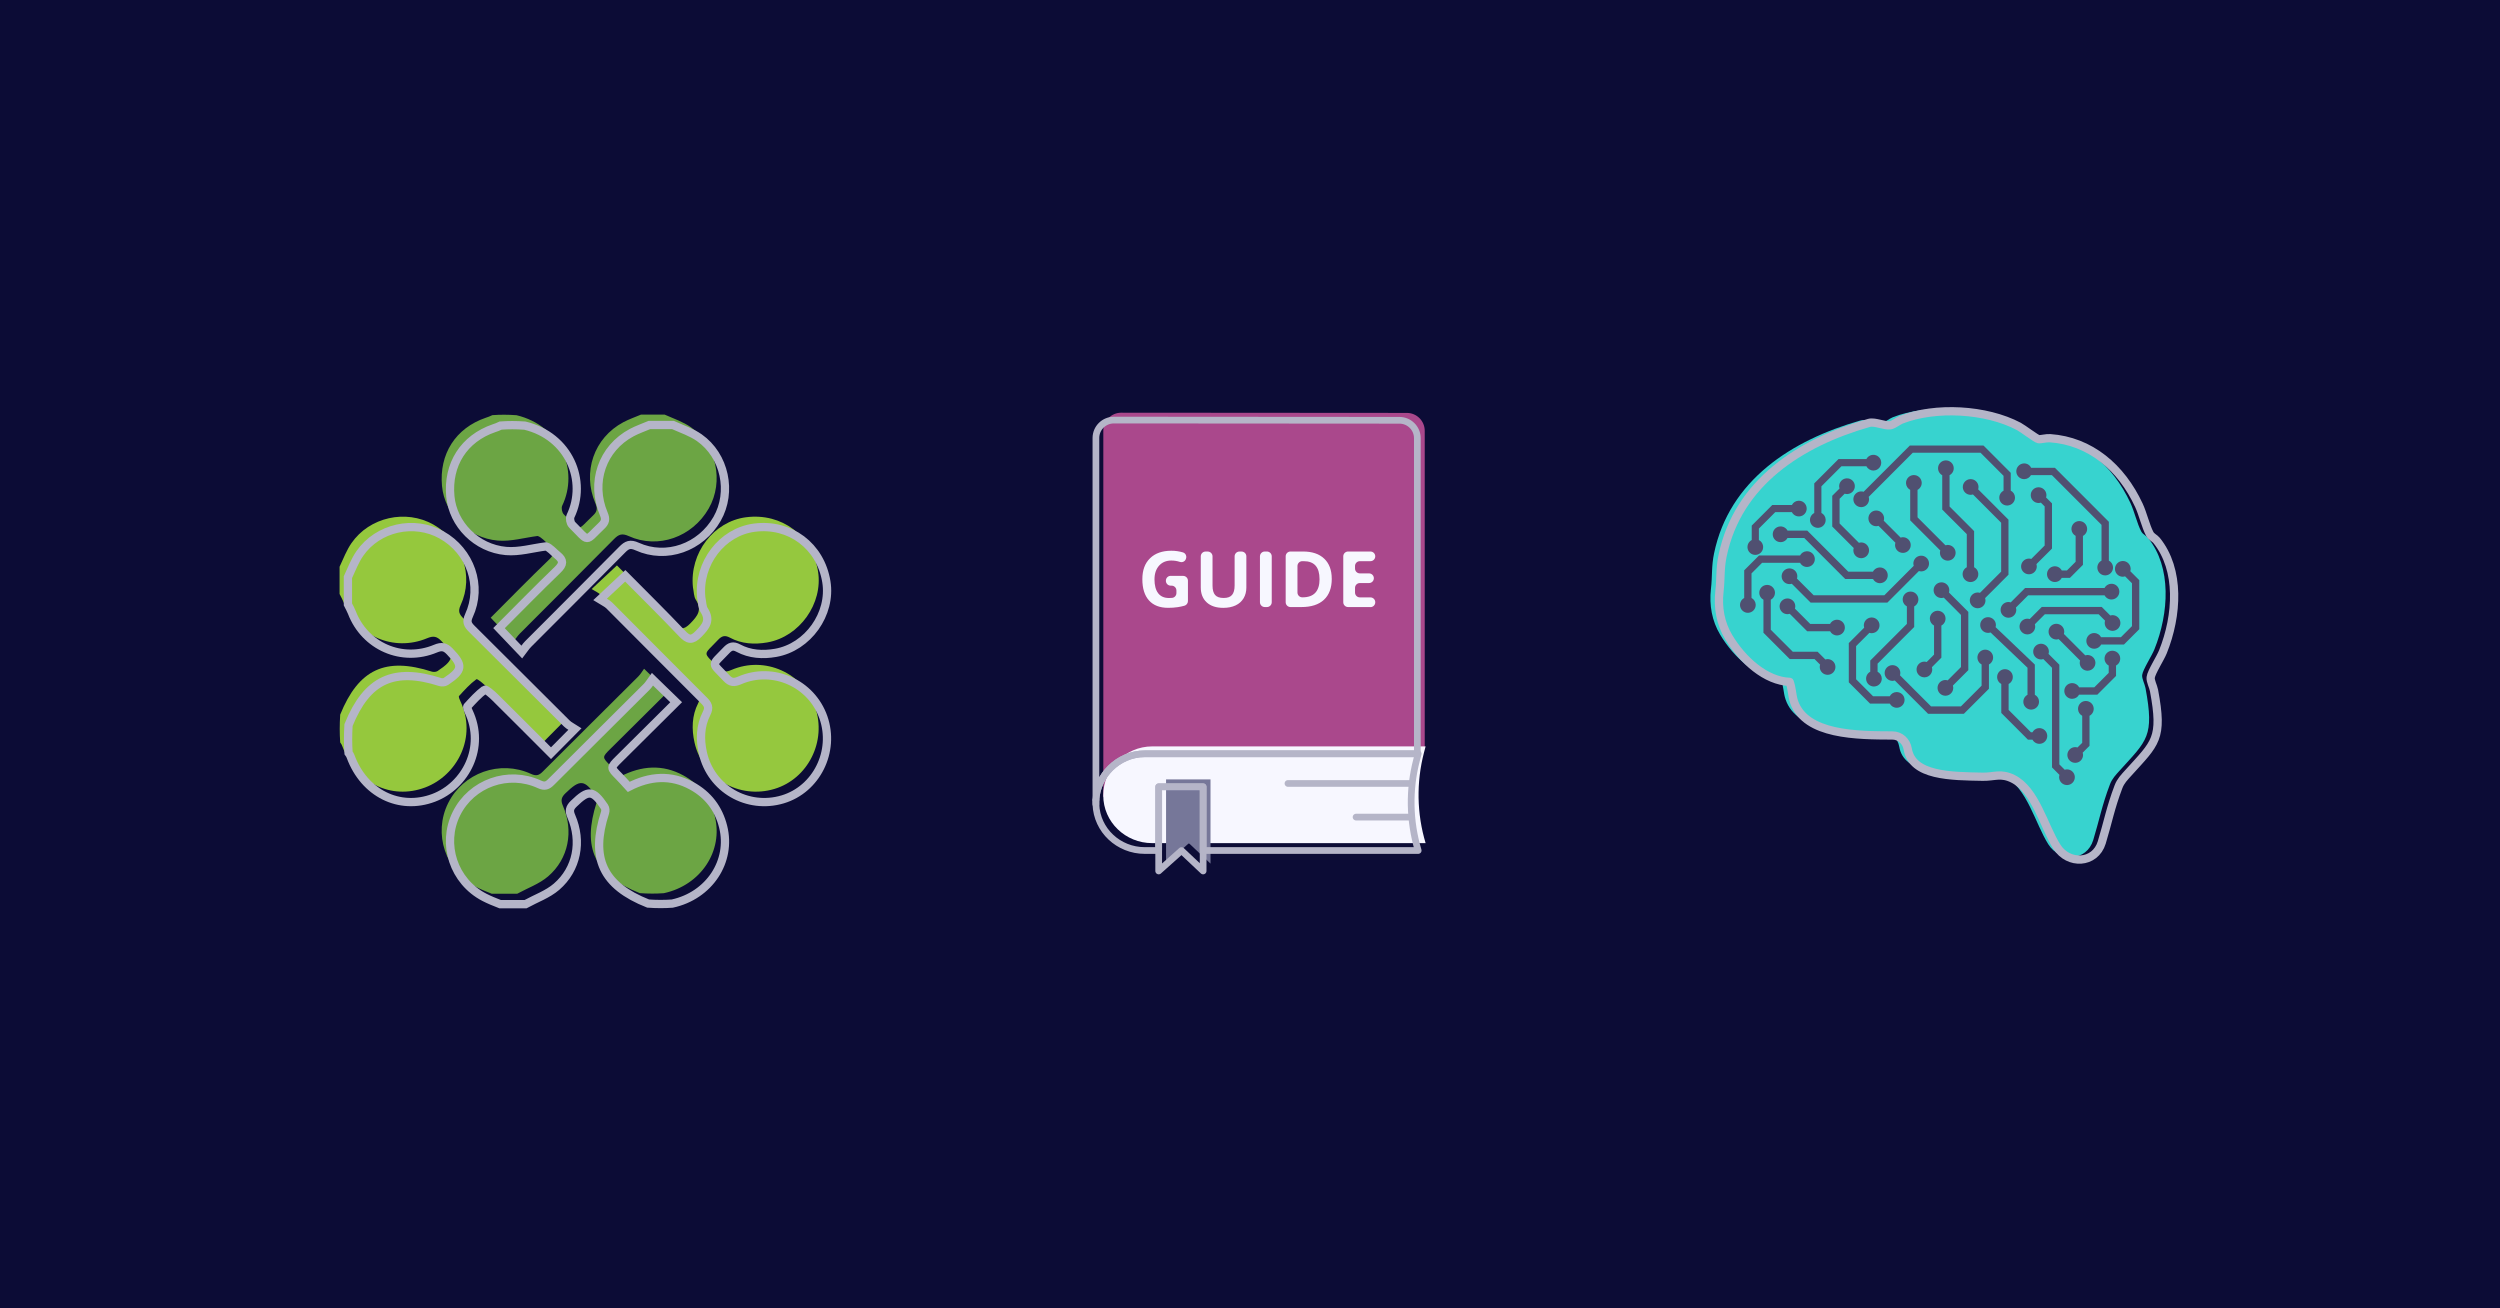 <?xml version="1.0" encoding="UTF-8"?> <svg xmlns="http://www.w3.org/2000/svg" width="1200" height="628" viewBox="0 0 1200 628" fill="none"><rect width="1200" height="628" fill="#0C0C36"></rect><path d="M163 272.044C164.889 267.954 166.4 264.022 168.734 260.66C177.393 248.182 194.788 244.356 207.965 251.757C221.811 259.534 227.677 276.302 221.111 290.454C219.705 293.483 220.481 294.879 222.487 296.867C237.713 311.954 252.832 327.15 268.04 342.254C269.196 343.402 270.788 344.111 272 344.908C267.641 349.306 264.214 352.763 260.48 356.53C251.64 347.687 242.686 338.669 233.643 329.74C232.114 328.231 229.145 325.671 228.645 326.04C225.565 328.31 222.945 331.229 220.34 334.086C220.025 334.432 220.595 335.754 220.962 336.526C229.161 353.772 219.478 372.163 204.115 377.97C187.732 384.162 170.827 375.803 164.296 358.142C164.09 357.583 163.828 357.045 163.296 356.365C163 352.013 163 347.792 163.293 343.021C172.156 321.17 185.066 315.258 207.286 322.382C208.106 322.645 209.355 322.548 210.048 322.086C218.187 316.659 218.354 314.403 211.869 307.682C209.692 305.425 208.036 305.091 205.023 306.351C188.926 313.083 171.127 305.237 164.896 288.995C164.384 287.659 163.638 286.413 163 285.126C163 280.905 163 276.684 163 272.044Z" fill="#95C83D"></path><path d="M236.069 429C233.255 427.905 230.809 426.908 228.472 425.701C213.773 418.109 207.823 400.149 215.109 385.495C222.342 370.947 239.958 364.617 254.894 371.474C257.536 372.686 258.826 372.074 260.6 370.299C275.814 355.077 291.113 339.94 306.345 324.736C307.5 323.583 308.329 322.108 309.149 321C313.325 325.057 316.803 328.437 320.553 332.079C311.486 341.083 302.282 350.222 293.08 359.364C288.946 363.471 288.967 363.454 293.062 367.586C294.638 369.176 296.104 370.873 297.79 372.706C307.951 367.456 318.073 366.768 328.013 372.201C335.856 376.488 340.92 383.081 343.113 391.831C347.27 408.426 336.435 424.87 318.688 428.727C314.874 429 311.25 429 307.085 428.704C285.332 420.064 279.296 406.985 286.437 384.996C286.701 384.185 286.602 382.946 286.139 382.263C280.595 374.076 278.434 373.965 271.424 380.763C269.409 382.718 269.076 384.178 270.218 386.819C275.438 398.898 272.948 412.157 263.139 420.627C258.922 424.268 253.262 426.259 248.258 429C244.335 429 240.411 429 236.069 429Z" fill="#6CA544"></path><path d="M319.007 199C323.524 201 327.972 202.502 331.658 205.09C343.935 213.71 347.581 231.141 340.199 244.06C332.348 257.8 315.847 263.702 301.832 257.338C298.527 255.837 296.94 256.505 294.661 258.814C279.69 273.988 264.564 289.009 249.524 304.115C248.372 305.273 247.488 306.699 246.479 308C242.476 303.799 239.115 300.273 235.524 296.505C244.658 287.371 253.974 277.823 263.584 268.58C266.517 265.759 266.553 263.94 263.486 261.46C261.521 259.871 259.923 257.829 258.062 257.27C251.669 258.081 245.177 260.024 238.902 259.476C224.622 258.227 213.408 246.615 212.166 233.325C210.727 217.927 218.697 205.476 233.162 200.528C234.152 200.189 235.15 199.874 236.321 199.274C240.125 199 243.753 199 247.936 199.301C269.233 204.405 277.964 225.903 269.845 242.763C269.343 243.806 269.762 246.031 270.595 246.867C279.142 255.448 276.541 255.114 284.691 247.411C286.608 245.599 286.877 244.188 285.803 241.658C279.395 226.572 285.1 210.171 299.232 202.649C301.938 201.208 304.876 200.205 307.707 199C311.335 199 314.962 199 319.007 199Z" fill="#6CA544"></path><path d="M332.603 281.842C330.934 265.403 342.618 250.265 358.139 248.277C375.228 246.088 389.857 257.089 392.651 274.229C395.161 289.631 383.836 305.666 368.265 308.37C362.163 309.43 355.982 309.107 350.371 306.081C347.896 304.745 346.432 305.262 344.634 307.168C337.261 314.982 337.315 312.559 344.628 320.415C346.738 322.682 348.313 322.765 351.093 321.57C367.098 314.694 385.532 322.985 391.253 339.39C396.935 355.685 387.911 373.833 371.711 378.688C354.795 383.758 337.271 373.669 333.379 356.434C331.929 350.017 332.077 343.464 335.121 337.531C336.651 334.549 335.816 333.108 333.796 331.094C318.634 315.98 303.588 300.749 288.443 285.616C287.297 284.471 285.674 283.808 284 282.748C288.7 278.347 292.25 275.024 296.128 271.393C305.068 280.426 314.344 289.542 323.286 298.978C326.303 302.163 328.052 302.642 331.386 299.208C334.833 295.658 337.154 292.77 333.986 287.865C333.002 286.342 333.089 284.119 332.603 281.842Z" fill="#95C83E"></path><path d="M167 277.044C168.889 272.954 170.4 269.022 172.734 265.66C181.393 253.182 198.788 249.356 211.965 256.757C225.811 264.534 231.677 281.302 225.111 295.454C223.705 298.483 224.481 299.879 226.487 301.867C241.713 316.954 256.832 332.15 272.04 347.254C273.196 348.402 274.788 349.111 276 349.908C271.641 354.306 268.214 357.763 264.48 361.53C255.64 352.687 246.686 343.669 237.643 334.74C236.114 333.231 233.145 330.671 232.645 331.04C229.565 333.31 226.945 336.229 224.34 339.086C224.025 339.432 224.595 340.754 224.962 341.526C233.161 358.772 223.478 377.163 208.115 382.97C191.732 389.162 174.827 380.803 168.296 363.142C168.09 362.583 167.828 362.045 167.296 361.365C167 357.013 167 352.792 167.293 348.021C176.156 326.17 189.066 320.258 211.286 327.382C212.106 327.645 213.355 327.548 214.048 327.086C222.187 321.659 222.354 319.403 215.869 312.682C213.692 310.425 212.036 310.091 209.023 311.351C192.926 318.083 175.127 310.237 168.896 293.995C168.384 292.659 167.638 291.413 167 290.126C167 285.905 167 281.684 167 277.044Z" stroke="#B5B5C8" stroke-width="3.97"></path><path d="M240.069 434C237.255 432.905 234.809 431.908 232.472 430.701C217.773 423.109 211.823 405.149 219.109 390.495C226.342 375.947 243.958 369.617 258.894 376.474C261.536 377.686 262.826 377.074 264.6 375.299C279.814 360.077 295.113 344.94 310.345 329.736C311.5 328.583 312.329 327.108 313.149 326C317.325 330.057 320.803 333.437 324.553 337.079C315.486 346.083 306.282 355.222 297.08 364.364C292.946 368.471 292.967 368.454 297.062 372.586C298.638 374.176 300.104 375.873 301.79 377.706C311.951 372.456 322.073 371.768 332.013 377.201C339.856 381.488 344.92 388.081 347.113 396.831C351.27 413.426 340.435 429.87 322.688 433.727C318.874 434 315.25 434 311.085 433.704C289.332 425.064 283.296 411.985 290.437 389.996C290.701 389.185 290.602 387.946 290.139 387.263C284.595 379.076 282.434 378.965 275.424 385.763C273.409 387.718 273.076 389.178 274.218 391.819C279.438 403.898 276.948 417.157 267.139 425.627C262.922 429.268 257.262 431.259 252.258 434C248.335 434 244.411 434 240.069 434Z" stroke="#B5B5C8" stroke-width="3.97"></path><path d="M323.007 204C327.524 206 331.972 207.502 335.658 210.09C347.935 218.71 351.581 236.141 344.199 249.06C336.348 262.8 319.847 268.702 305.832 262.338C302.527 260.837 300.94 261.505 298.661 263.814C283.69 278.988 268.564 294.009 253.524 309.115C252.372 310.273 251.488 311.699 250.479 313C246.476 308.799 243.115 305.273 239.524 301.505C248.658 292.371 257.974 282.823 267.584 273.58C270.517 270.759 270.553 268.94 267.486 266.46C265.521 264.871 263.923 262.829 262.062 262.27C255.669 263.081 249.177 265.024 242.902 264.476C228.622 263.227 217.408 251.615 216.166 238.325C214.727 222.927 222.697 210.476 237.162 205.528C238.152 205.189 239.15 204.874 240.321 204.274C244.125 204 247.753 204 251.936 204.301C273.233 209.405 281.964 230.903 273.845 247.763C273.343 248.806 273.762 251.031 274.595 251.867C283.142 260.448 280.541 260.114 288.691 252.411C290.608 250.599 290.877 249.188 289.803 246.658C283.395 231.572 289.1 215.171 303.232 207.649C305.938 206.208 308.876 205.205 311.707 204C315.335 204 318.962 204 323.007 204Z" stroke="#B5B5C8" stroke-width="3.97"></path><path d="M336.603 286.842C334.934 270.403 346.618 255.265 362.139 253.277C379.228 251.088 393.857 262.089 396.651 279.229C399.161 294.631 387.836 310.666 372.265 313.37C366.163 314.43 359.982 314.107 354.371 311.081C351.896 309.745 350.432 310.262 348.634 312.168C341.261 319.982 341.315 317.559 348.628 325.415C350.738 327.682 352.313 327.765 355.093 326.57C371.098 319.694 389.532 327.985 395.253 344.39C400.935 360.685 391.911 378.833 375.711 383.688C358.795 388.758 341.271 378.669 337.379 361.434C335.929 355.017 336.077 348.464 339.121 342.531C340.651 339.549 339.816 338.108 337.796 336.094C322.634 320.98 307.588 305.749 292.443 290.616C291.297 289.471 289.674 288.808 288 287.748C292.7 283.347 296.25 280.024 300.128 276.393C309.068 285.426 318.344 294.542 327.286 303.978C330.303 307.163 332.052 307.642 335.386 304.208C338.833 300.658 341.154 297.77 337.986 292.865C337.002 291.342 337.089 289.119 336.603 286.842Z" stroke="#B5B5C8" stroke-width="3.97"></path><g clip-path="url(#clip0_2500_1482)"><path d="M911.61 358.323C911.017 354.653 907.993 351.879 904.279 351.867C887.536 351.794 862.567 351.794 857.075 335.744C855.998 332.595 856.107 329.227 854.933 326.138C843.55 325.702 832.384 315.891 825.633 304.565C821.75 298.048 820.371 290.477 821.254 282.701C821.98 276.341 821.436 271.908 822.766 265.536C830.085 230.493 859.917 211.293 893.028 201.821C895.847 201.021 900.541 203.395 903.262 202.959C904.896 202.693 906.868 200.936 908.561 200.27C924.905 193.874 949.172 195.158 964.959 203.516C966.786 204.486 973.355 209.452 974.383 209.622C975.496 209.803 978.097 209.028 979.936 209.161C999.183 210.518 1014.09 223.104 1022.59 241.382C1024.49 245.452 1025.87 251.497 1027.77 255.046C1028.6 256.609 1030.15 257.093 1031.07 258.232C1042.47 272.307 1041.12 294.293 1034.12 311.675C1032.86 314.813 1028.54 321.439 1028.24 323.994C1028.04 325.739 1029.47 328.282 1029.84 330.269C1034.17 353.551 1030.6 355.319 1017.52 369.794C1015.65 371.878 1013.82 373.707 1012.77 376.505C1008.91 386.68 1007.65 393.742 1004.75 403.227C1001.58 413.535 988.731 414.044 983.178 405.238C976.924 395.329 972.968 378.068 962.141 372.653C956.298 369.734 953.176 371.769 947.636 371.66C932.417 371.369 913.751 371.393 911.622 358.335H911.61V358.323Z" fill="#37D3CF"></path><path d="M917.15 261.428C917.199 262.445 916.86 263.402 916.182 264.153C915.505 264.904 914.574 265.34 913.569 265.389H913.388C911.392 265.389 909.722 263.826 909.626 261.803C909.602 261.355 909.662 260.919 909.795 260.507L901.702 252.416C901.412 252.513 901.097 252.573 900.782 252.585H900.589C899.657 252.585 898.774 252.246 898.073 251.616C897.323 250.938 896.887 250.005 896.839 249C896.79 247.994 897.129 247.025 897.807 246.286C898.484 245.535 899.403 245.099 900.407 245.051C900.48 245.051 900.553 245.051 900.625 245.051C902.633 245.051 904.254 246.638 904.363 248.636C904.388 249.084 904.327 249.521 904.194 249.932L912.275 258.036C912.565 257.939 912.88 257.879 913.194 257.867C914.199 257.806 915.166 258.157 915.916 258.836C916.666 259.514 917.102 260.435 917.15 261.44V261.428Z" fill="#505071"></path><path d="M1017.7 315.937C1017.75 316.942 1017.41 317.912 1016.74 318.65C1016.43 318.99 1016.08 319.256 1015.7 319.45V324.453L1006.73 333.429H997.949C997.356 334.567 996.195 335.367 994.816 335.427C994.755 335.439 994.695 335.439 994.622 335.439C993.691 335.439 992.808 335.088 992.106 334.458C991.356 333.78 990.92 332.859 990.872 331.854C990.763 329.77 992.372 328.002 994.441 327.893C995.469 327.856 996.413 328.196 997.163 328.862C997.501 329.165 997.768 329.516 997.961 329.904H1005.28L1012.18 322.987V319.45C1011.9 319.305 1011.64 319.135 1011.41 318.917C1010.66 318.239 1010.23 317.318 1010.18 316.313C1010.13 315.307 1010.47 314.338 1011.15 313.587C1011.82 312.848 1012.74 312.4 1013.75 312.352H1013.89C1014.85 312.352 1015.76 312.691 1016.47 313.321C1017.22 313.999 1017.66 314.932 1017.7 315.937Z" fill="#505071"></path><path d="M1004.98 340.054C1005.03 341.06 1004.69 342.017 1004.01 342.768C1003.71 343.107 1003.36 343.373 1002.97 343.579V357.994L999.691 361.277C999.788 361.567 999.848 361.882 999.86 362.197C999.909 363.203 999.57 364.172 998.893 364.923C998.215 365.674 997.296 366.11 996.292 366.158H996.098C994.102 366.158 992.433 364.596 992.336 362.573C992.287 361.567 992.626 360.61 993.304 359.859C993.981 359.108 994.9 358.672 995.917 358.624H996.05C996.449 358.624 996.836 358.684 997.199 358.793L999.461 356.54V343.579C998.312 342.974 997.514 341.799 997.453 340.43C997.405 339.424 997.743 338.455 998.421 337.704C999.098 336.953 1000.02 336.517 1001.03 336.469H1001.17C1003.2 336.469 1004.88 338.019 1004.98 340.054Z" fill="#505071"></path><path d="M949.584 275.432C949.68 277.503 948.083 279.284 946.003 279.38H945.821C943.825 279.38 942.156 277.806 942.059 275.795C941.974 274.281 942.809 272.936 944.055 272.282V256.39L932.272 244.591V228.093C931.994 227.96 931.74 227.778 931.498 227.56C930.76 226.882 930.312 225.961 930.264 224.944C930.216 223.938 930.554 222.981 931.232 222.23C931.909 221.479 932.841 221.043 933.845 220.995C934.849 220.946 935.805 221.286 936.555 221.964C937.305 222.642 937.74 223.563 937.789 224.568C937.873 226.082 937.039 227.427 935.792 228.081V243.126L947.575 254.936V272.258C947.854 272.403 948.108 272.585 948.35 272.803C949.1 273.481 949.535 274.414 949.584 275.419V275.432Z" fill="#505071"></path><path d="M905.924 289.264H869.111L860.063 280.203C859.7 280.312 859.325 280.373 858.95 280.373C858.042 280.373 857.147 280.046 856.421 279.404C855.671 278.725 855.236 277.793 855.187 276.787C855.139 275.782 855.478 274.813 856.155 274.074C857.546 272.523 859.942 272.402 861.478 273.807C862.228 274.486 862.663 275.406 862.712 276.412C862.736 276.86 862.676 277.296 862.543 277.708L870.563 285.739H904.472L918.578 271.603C918.481 271.312 918.421 270.997 918.408 270.682C918.36 269.677 918.711 268.72 919.376 267.969C920.054 267.218 920.985 266.782 921.989 266.733C922.993 266.673 923.961 267.024 924.699 267.702C925.449 268.381 925.885 269.301 925.933 270.307C926.042 272.39 924.433 274.159 922.364 274.268H922.171C921.796 274.268 921.421 274.207 921.07 274.098L905.924 289.264Z" fill="#505071"></path><path d="M928.34 314.217V300.262C927.203 299.657 926.405 298.494 926.332 297.113C926.235 295.042 927.832 293.261 929.913 293.164H930.034C932.079 293.164 933.76 294.702 933.857 296.737C933.917 297.743 933.566 298.712 932.889 299.463C932.599 299.802 932.248 300.069 931.861 300.262V315.683L927.312 320.249C927.397 320.54 927.457 320.843 927.469 321.158C927.518 322.175 927.179 323.132 926.502 323.883C925.824 324.634 924.905 325.07 923.889 325.119H923.695C922.763 325.119 921.88 324.78 921.179 324.15C920.429 323.471 919.993 322.551 919.945 321.533C919.896 320.528 920.235 319.571 920.913 318.82C921.59 318.069 922.509 317.633 923.514 317.584H923.671C924.07 317.584 924.457 317.645 924.82 317.754L928.34 314.217Z" fill="#505071"></path><path d="M903.25 325.568C903.299 326.573 902.96 327.542 902.283 328.281C901.605 329.032 900.674 329.468 899.67 329.517C899.609 329.529 899.549 329.529 899.476 329.529C898.544 329.529 897.649 329.178 896.96 328.548C896.21 327.869 895.774 326.949 895.726 325.943C895.641 324.429 896.476 323.085 897.722 322.431V317.064L915.299 299.476V291.057C915.021 290.924 914.767 290.742 914.525 290.524C913.787 289.846 913.34 288.913 913.291 287.908C913.243 286.902 913.594 285.933 914.259 285.195C914.936 284.444 915.868 284.007 916.872 283.959C916.957 283.959 917.029 283.959 917.114 283.959C919.098 283.959 920.719 285.558 920.816 287.544C920.876 288.55 920.525 289.519 919.848 290.27C919.546 290.597 919.207 290.876 918.82 291.069V300.942L901.242 318.542V322.443C902.379 323.036 903.178 324.199 903.25 325.58V325.568Z" fill="#505071"></path><path d="M857.474 258.993C856.796 259.732 855.877 260.18 854.873 260.229H854.679C852.683 260.229 851.014 258.654 850.917 256.643C850.808 254.56 852.417 252.791 854.498 252.682C855.502 252.634 856.458 252.985 857.208 253.663C857.546 253.954 857.812 254.305 858.006 254.693H867.49L887.161 274.389H899.028C899.161 274.11 899.343 273.856 899.561 273.614C900.238 272.875 901.17 272.427 902.174 272.378C902.246 272.378 902.319 272.378 902.391 272.378C904.375 272.378 906.021 273.965 906.117 275.976C906.226 278.047 904.617 279.828 902.549 279.925C902.488 279.937 902.416 279.937 902.355 279.937C900.928 279.937 899.67 279.125 899.04 277.926H885.709L866.039 258.23H858.006C857.873 258.509 857.691 258.763 857.474 259.005V258.993Z" fill="#505071"></path><path d="M845.074 259.782C846.61 261.175 846.731 263.573 845.34 265.111C844.663 265.862 843.743 266.299 842.739 266.347H842.546C841.602 266.347 840.719 266.008 840.017 265.378C838.481 263.985 838.36 261.587 839.751 260.048C840.066 259.697 840.428 259.418 840.828 259.224V252.284L850.699 242.399H860.111C860.704 241.236 861.865 240.425 863.256 240.352C865.349 240.231 867.103 241.854 867.212 243.938C867.261 244.943 866.922 245.9 866.244 246.651C865.567 247.402 864.635 247.838 863.631 247.886H863.438C862.506 247.886 861.611 247.535 860.921 246.905C860.571 246.59 860.292 246.227 860.099 245.827H852.127L844.263 253.701V259.212C844.554 259.358 844.82 259.539 845.074 259.77V259.782Z" fill="#505071"></path><path d="M949.511 234.876L964.076 249.46V275.855L952.862 287.084C952.959 287.375 953.019 287.69 953.031 288.005C953.08 289.01 952.741 289.979 952.063 290.718C951.386 291.469 950.455 291.905 949.45 291.954C949.39 291.954 949.329 291.954 949.257 291.954C948.325 291.954 947.43 291.602 946.741 290.972C945.991 290.294 945.555 289.373 945.507 288.368C945.458 287.363 945.797 286.394 946.474 285.643C947.152 284.904 948.071 284.456 949.075 284.407C949.148 284.407 949.221 284.395 949.293 284.395C949.668 284.395 950.043 284.456 950.382 284.565L960.556 274.377V250.902L947.019 237.347C946.729 237.444 946.414 237.505 946.099 237.517H945.906C943.922 237.517 942.252 235.954 942.144 233.943C942.047 231.86 943.644 230.079 945.724 229.982H945.906C946.837 229.982 947.745 230.322 948.434 230.951C949.184 231.63 949.62 232.55 949.68 233.568C949.704 234.016 949.644 234.452 949.511 234.864V234.876Z" fill="#505071"></path><path d="M967.197 238.692C967.294 240.775 965.697 242.544 963.616 242.653H963.423C961.439 242.653 959.77 241.09 959.661 239.067C959.588 237.553 960.435 236.197 961.705 235.542V228.396L950.636 217.3H918.142L896.96 238.51C897.069 238.825 897.129 239.14 897.141 239.479C897.19 240.485 896.839 241.454 896.173 242.193C895.496 242.944 894.564 243.38 893.56 243.428C893.5 243.428 893.439 243.428 893.379 243.428C891.383 243.428 889.713 241.853 889.617 239.843C889.508 237.759 891.117 235.991 893.185 235.882C893.645 235.857 894.105 235.918 894.528 236.051L916.715 213.848H952.063L965.153 226.954V235.506C966.314 236.1 967.125 237.287 967.197 238.68V238.692Z" fill="#505071"></path><path d="M967.826 226.409C967.718 224.325 969.327 222.557 971.395 222.448C971.468 222.448 971.54 222.436 971.613 222.436C973.089 222.436 974.347 223.283 974.952 224.531H986.348L1012.25 250.466V269.096C1013.39 269.689 1014.18 270.852 1014.26 272.233C1014.35 274.316 1012.76 276.085 1010.68 276.194H1010.49C1008.5 276.194 1006.83 274.631 1006.73 272.608C1006.65 271.106 1007.48 269.762 1008.73 269.096V251.931L984.896 228.056H974.867C974.25 229.146 973.113 229.922 971.77 229.982C971.71 229.994 971.649 229.994 971.589 229.994C969.593 229.994 967.923 228.419 967.826 226.409Z" fill="#505071"></path><path d="M984.956 263.305L977.492 270.779C977.589 271.07 977.637 271.385 977.662 271.7C977.71 272.705 977.359 273.674 976.682 274.425C976.004 275.164 975.085 275.612 974.081 275.661H973.887C971.903 275.661 970.234 274.086 970.125 272.075C970.028 270.004 971.625 268.223 973.706 268.126C973.778 268.126 973.851 268.114 973.924 268.114C974.299 268.114 974.661 268.175 975.012 268.284L981.436 261.852V243.088L979.621 241.271C979.331 241.368 979.017 241.429 978.702 241.441H978.521C976.524 241.441 974.855 239.866 974.758 237.856C974.649 235.772 976.258 233.991 978.327 233.895C978.4 233.895 978.472 233.895 978.545 233.895C979.476 233.895 980.359 234.246 981.049 234.876C981.799 235.554 982.234 236.487 982.283 237.492C982.307 237.94 982.247 238.364 982.113 238.776L984.956 241.623V263.305Z" fill="#505071"></path><path d="M1001.82 253.701C1001.9 255.215 1001.07 256.572 999.812 257.238V271.12L993.582 277.37H989.65C989.505 277.649 989.336 277.903 989.118 278.133C988.44 278.884 987.521 279.32 986.517 279.369C986.444 279.369 986.384 279.369 986.323 279.369C985.392 279.369 984.497 279.017 983.795 278.387C983.057 277.709 982.609 276.789 982.561 275.783C982.513 274.778 982.851 273.809 983.529 273.058C984.206 272.307 985.138 271.871 986.142 271.822C986.214 271.822 986.287 271.81 986.36 271.81C987.279 271.81 988.162 272.161 988.852 272.791C989.19 273.094 989.457 273.445 989.65 273.833H992.118L996.304 269.642V257.226C995.167 256.62 994.368 255.445 994.296 254.076C994.199 251.993 995.796 250.224 997.876 250.115C997.949 250.115 998.022 250.115 998.094 250.115C1000.09 250.115 1001.71 251.702 1001.82 253.701Z" fill="#505071"></path><path d="M1026.86 278.495V302.007L1019.49 309.384H1008.53C1008.4 309.663 1008.22 309.917 1008 310.159C1007.32 310.898 1006.39 311.346 1005.39 311.395H1005.21C1003.21 311.395 1001.54 309.832 1001.45 307.809C1001.34 305.738 1002.95 303.957 1005.01 303.861H1005.2C1006.63 303.861 1007.89 304.66 1008.52 305.859H1018.04L1023.35 300.542V279.961L1020.05 276.654C1019.76 276.751 1019.45 276.812 1019.13 276.824C1019.07 276.836 1019.01 276.836 1018.95 276.836C1016.95 276.836 1015.28 275.261 1015.19 273.25C1015.08 271.167 1016.69 269.398 1018.76 269.289C1018.83 269.289 1018.9 269.277 1018.97 269.277C1020.97 269.277 1022.6 270.864 1022.71 272.875C1022.74 273.323 1022.68 273.759 1022.54 274.171L1026.86 278.495Z" fill="#505071"></path><path d="M981.509 294.849L976.73 299.634C976.827 299.925 976.887 300.24 976.899 300.554C977.008 302.626 975.399 304.406 973.331 304.516H973.137C971.141 304.516 969.472 302.941 969.375 300.93C969.278 298.847 970.875 297.078 972.956 296.969C973.403 296.957 973.839 297.005 974.25 297.151L980.057 291.324H1008.81L1012.93 295.431C1013.22 295.334 1013.53 295.273 1013.85 295.261H1013.98C1015.97 295.261 1017.69 296.824 1017.79 298.847C1017.9 300.93 1016.29 302.699 1014.22 302.808H1014.03C1012.03 302.808 1010.36 301.233 1010.26 299.222C1010.24 298.774 1010.3 298.338 1010.43 297.926L1007.36 294.849H981.509Z" fill="#505071"></path><path d="M967.645 291.626C967.742 291.917 967.802 292.232 967.814 292.547C967.863 293.552 967.524 294.521 966.847 295.26C966.169 296.011 965.238 296.447 964.233 296.508H964.04C963.108 296.508 962.225 296.168 961.524 295.526C960.774 294.86 960.338 293.927 960.29 292.922C960.241 291.917 960.58 290.948 961.258 290.197C961.935 289.458 962.854 289.022 963.858 288.961H964.004C964.403 288.961 964.778 289.022 965.153 289.143L972.061 282.226H1010.19C1010.32 281.948 1010.51 281.693 1010.72 281.451C1011.4 280.712 1012.32 280.264 1013.32 280.215C1015.42 280.094 1017.17 281.717 1017.28 283.801C1017.38 285.872 1015.78 287.653 1013.7 287.75C1013.64 287.762 1013.58 287.762 1013.52 287.762C1012.57 287.762 1011.69 287.423 1010.99 286.781C1010.66 286.478 1010.39 286.139 1010.19 285.751H973.512L967.645 291.626Z" fill="#505071"></path><path d="M1005.8 317.973C1005.9 320.057 1004.3 321.825 1002.22 321.934C1002.16 321.934 1002.1 321.947 1002.04 321.947C1000.04 321.947 998.372 320.372 998.276 318.361C998.251 317.913 998.312 317.465 998.445 317.065L988.174 306.781C987.884 306.878 987.569 306.938 987.255 306.95C987.194 306.95 987.134 306.963 987.073 306.963C985.077 306.963 983.408 305.388 983.311 303.377C983.202 301.294 984.811 299.513 986.88 299.416H987.013C989.021 299.416 990.727 300.967 990.836 303.002C990.86 303.45 990.799 303.886 990.666 304.298L1000.92 314.57C1001.22 314.473 1001.53 314.412 1001.84 314.4H1002C1003.99 314.4 1005.69 315.951 1005.8 317.973Z" fill="#505071"></path><path d="M842.739 290.186C842.787 291.191 842.449 292.16 841.771 292.899C841.094 293.65 840.162 294.086 839.158 294.147H838.965C838.033 294.147 837.15 293.808 836.448 293.166C835.698 292.487 835.263 291.567 835.214 290.561C835.13 289.047 835.964 287.703 837.211 287.049V273.76L844.36 266.614H864.031C864.635 265.475 865.797 264.676 867.164 264.603C869.257 264.494 871.011 266.105 871.12 268.188C871.168 269.194 870.817 270.163 870.152 270.902C869.474 271.653 868.543 272.089 867.539 272.137C867.478 272.149 867.418 272.149 867.345 272.149C866.414 272.149 865.519 271.81 864.829 271.168C864.502 270.865 864.224 270.526 864.031 270.139H845.812L840.731 275.226V287.024C841.88 287.63 842.666 288.805 842.739 290.186Z" fill="#505071"></path><path d="M885.528 301.051C885.637 303.122 884.028 304.903 881.959 305C881.886 305.012 881.826 305.012 881.765 305.012C880.338 305.012 879.068 304.2 878.451 303.001H867.442L859.083 294.631C858.792 294.728 858.478 294.788 858.163 294.8H857.97C857.038 294.8 856.143 294.461 855.441 293.831C854.703 293.153 854.256 292.22 854.207 291.215C854.159 290.21 854.51 289.24 855.175 288.502C855.925 287.678 856.954 287.254 857.982 287.254C858.877 287.254 859.784 287.581 860.498 288.235C861.623 289.24 861.986 290.779 861.563 292.136L868.894 299.476H878.439C878.572 299.198 878.753 298.943 878.971 298.701C879.648 297.962 880.58 297.514 881.584 297.465H881.741C883.761 297.465 885.431 299.016 885.528 301.051Z" fill="#505071"></path><path d="M879.769 317.342C880.519 318.021 880.955 318.941 881.003 319.947C881.064 320.952 880.713 321.921 880.035 322.672C879.358 323.423 878.439 323.859 877.434 323.908H877.241C876.309 323.908 875.414 323.569 874.713 322.939C873.975 322.26 873.527 321.328 873.479 320.322C873.454 319.874 873.515 319.438 873.648 319.026L870.974 316.349H859.071L846.453 303.727V287.859C846.175 287.714 845.921 287.544 845.691 287.326C844.941 286.648 844.505 285.715 844.457 284.71C844.348 282.638 845.957 280.858 848.026 280.761C849.03 280.7 849.997 281.051 850.748 281.73C851.485 282.408 851.933 283.329 851.981 284.334C852.03 285.339 851.679 286.308 851.014 287.059C850.711 287.387 850.36 287.653 849.973 287.859V302.274L860.522 312.824H872.438L876.152 316.543C876.442 316.446 876.745 316.386 877.059 316.373H877.205C878.16 316.373 879.068 316.7 879.769 317.342Z" fill="#505071"></path><path d="M914.186 335.767C914.295 337.85 912.686 339.619 910.606 339.728H910.424C908.997 339.728 907.726 338.916 907.097 337.717H897.613L887.415 327.518V308.67L894.806 301.28C894.71 300.978 894.661 300.663 894.637 300.348C894.54 298.264 896.149 296.496 898.218 296.387H898.363C900.395 296.387 902.065 297.937 902.174 299.972C902.222 300.978 901.871 301.947 901.194 302.686C900.528 303.437 899.597 303.873 898.593 303.921C898.532 303.933 898.46 303.933 898.399 303.933C898.024 303.933 897.649 303.873 897.298 303.764L890.935 310.123V326.052L899.065 334.192H907.097C907.702 333.053 908.864 332.254 910.231 332.193H910.243C912.336 332.121 914.09 333.695 914.186 335.767Z" fill="#505071"></path><path d="M951.737 302.808C950.987 302.129 950.551 301.196 950.503 300.191C950.394 298.12 952.003 296.339 954.084 296.242H954.241C956.225 296.242 957.931 297.793 958.027 299.816C958.052 300.227 958.003 300.639 957.882 301.027L976.718 318.991V333.49C976.996 333.636 977.25 333.817 977.492 334.035C978.242 334.714 978.678 335.646 978.726 336.652C978.775 337.657 978.436 338.614 977.758 339.365C977.081 340.116 976.149 340.552 975.145 340.601C975.085 340.601 975.024 340.613 974.952 340.613C974.02 340.613 973.137 340.262 972.436 339.632C971.685 338.953 971.25 338.033 971.202 337.027C971.153 336.022 971.492 335.053 972.169 334.302C972.472 333.975 972.811 333.696 973.198 333.502V320.505L955.463 303.583C955.136 303.692 954.797 303.764 954.447 303.777H954.265C953.322 303.777 952.438 303.437 951.737 302.808Z" fill="#505071"></path><path d="M955.463 312.813C956.201 313.479 956.636 314.412 956.697 315.418C956.745 316.423 956.394 317.392 955.717 318.143C955.427 318.47 955.076 318.737 954.689 318.942V330.583L942.664 342.612H925.461L909.505 326.634C909.214 326.731 908.9 326.792 908.585 326.804C908.525 326.804 908.452 326.816 908.392 326.816C906.408 326.816 904.738 325.241 904.629 323.218C904.581 322.213 904.932 321.256 905.597 320.505C906.275 319.754 907.206 319.318 908.21 319.27H908.368C909.323 319.27 910.218 319.597 910.92 320.239C911.67 320.917 912.106 321.838 912.154 322.855C912.178 323.303 912.118 323.739 911.985 324.139L926.913 339.087H941.212L951.168 329.118V318.942C950.89 318.797 950.636 318.615 950.394 318.397C949.656 317.731 949.221 316.798 949.16 315.793C949.112 314.788 949.463 313.819 950.14 313.08C950.805 312.329 951.737 311.893 952.741 311.832H952.886C953.83 311.832 954.749 312.171 955.463 312.813Z" fill="#505071"></path><path d="M928.135 283.475C928.038 281.404 929.635 279.623 931.716 279.526C932.72 279.466 933.675 279.817 934.425 280.495C935.175 281.174 935.611 282.094 935.659 283.1C935.684 283.548 935.623 283.984 935.49 284.396L944.793 293.711V321.656L937.389 329.069C937.486 329.36 937.547 329.675 937.559 330.002C937.655 332.073 936.047 333.854 933.978 333.951C933.917 333.951 933.857 333.951 933.784 333.951C931.8 333.951 930.131 332.376 930.022 330.365C929.925 328.282 931.522 326.513 933.603 326.404H933.736C934.135 326.404 934.522 326.465 934.885 326.586L941.273 320.19V295.164L933.01 286.879C932.72 286.976 932.405 287.036 932.091 287.049H931.897C929.901 287.049 928.232 285.486 928.135 283.463V283.475Z" fill="#505071"></path><path d="M981.436 350.473C982.186 351.14 982.622 352.072 982.682 353.078C982.73 354.083 982.38 355.052 981.702 355.803C981.037 356.542 980.105 356.99 979.101 357.039H978.908C977.976 357.039 977.081 356.699 976.379 356.057C976.053 355.767 975.787 355.415 975.581 355.028H973.403L960.616 342.224V328.306C960.35 328.161 960.084 327.979 959.854 327.773C959.104 327.095 958.669 326.162 958.62 325.157C958.572 324.151 958.911 323.194 959.588 322.443C960.266 321.692 961.185 321.256 962.201 321.208C963.193 321.171 964.161 321.499 964.911 322.177C965.661 322.855 966.096 323.776 966.145 324.793C966.193 325.787 965.855 326.756 965.177 327.507C964.875 327.846 964.524 328.112 964.137 328.306V340.771L974.867 351.503H975.581C975.726 351.224 975.907 350.97 976.125 350.728C976.791 349.989 977.722 349.553 978.726 349.492H978.871C979.815 349.492 980.734 349.831 981.436 350.473Z" fill="#505071"></path><path d="M995.917 372.869C996.013 374.952 994.417 376.721 992.336 376.83H992.142C990.158 376.83 988.489 375.267 988.38 373.245C988.356 372.796 988.416 372.36 988.549 371.948L984.968 368.363V320.54L980.807 316.361C980.517 316.458 980.202 316.518 979.888 316.531H979.694C978.75 316.531 977.867 316.191 977.166 315.561C976.416 314.883 975.98 313.95 975.932 312.945C975.835 310.874 977.432 309.093 979.513 308.996H979.694C981.654 308.996 983.36 310.559 983.456 312.569C983.481 313.018 983.42 313.454 983.287 313.866L988.489 319.074V366.909L991.041 369.465C991.332 369.368 991.646 369.308 991.961 369.296H992.118C994.138 369.296 995.808 370.846 995.917 372.869Z" fill="#505071"></path><path d="M937.462 262.542C938.2 263.221 938.647 264.141 938.696 265.147C938.744 266.152 938.393 267.121 937.728 267.872C937.051 268.623 936.119 269.059 935.115 269.108H934.921C933.99 269.108 933.095 268.769 932.405 268.139C931.655 267.46 931.22 266.528 931.171 265.522C931.147 265.074 931.195 264.638 931.328 264.226L916.896 249.775V235.142C915.759 234.537 914.961 233.362 914.888 231.993C914.791 229.909 916.388 228.141 918.469 228.032C919.473 227.971 920.441 228.335 921.191 229.013C921.929 229.679 922.364 230.612 922.425 231.617C922.473 232.623 922.122 233.592 921.445 234.331C921.155 234.67 920.804 234.936 920.417 235.142V248.322L933.821 261.743C934.111 261.646 934.425 261.585 934.74 261.573C934.813 261.573 934.885 261.573 934.958 261.573C935.877 261.573 936.772 261.925 937.462 262.555V262.542Z" fill="#505071"></path><path d="M876.321 249.4C876.43 251.483 874.821 253.252 872.753 253.361H872.559C870.563 253.361 868.894 251.798 868.797 249.775C868.712 248.261 869.559 246.892 870.841 246.25V232.017L882.479 220.364H895.871C896.016 220.073 896.198 219.795 896.427 219.553C897.105 218.814 898.024 218.366 899.028 218.317C900.032 218.269 901 218.608 901.75 219.286C902.488 219.964 902.936 220.897 902.984 221.903C903.081 223.974 901.484 225.755 899.403 225.851H899.21C897.77 225.851 896.5 225.016 895.859 223.792H883.907L874.277 233.434V246.214C875.438 246.807 876.249 247.994 876.321 249.387V249.4Z" fill="#505071"></path><path d="M895.907 261.367C896.645 262.033 897.093 262.966 897.141 263.971C897.19 264.977 896.839 265.946 896.173 266.697C895.496 267.436 894.564 267.884 893.56 267.933H893.379C891.383 267.933 889.713 266.358 889.617 264.347C889.592 263.899 889.653 263.463 889.786 263.051L879.479 252.743V237.977L882.963 234.488C882.866 234.197 882.806 233.882 882.794 233.567C882.745 232.562 883.084 231.593 883.761 230.842C884.439 230.103 885.358 229.655 886.362 229.606C887.379 229.546 888.334 229.897 889.084 230.575C889.834 231.254 890.27 232.186 890.318 233.192C890.427 235.263 888.818 237.044 886.737 237.141C886.677 237.141 886.616 237.141 886.556 237.141C886.169 237.141 885.794 237.08 885.443 236.971L882.999 239.418V251.265L892.266 260.543C892.556 260.447 892.871 260.386 893.185 260.374C894.189 260.325 895.157 260.677 895.907 261.355V261.367Z" fill="#505071"></path><path d="M915.699 359.485C915.106 355.815 912.082 353.041 908.368 353.029C891.625 352.956 866.656 352.956 861.163 336.906C860.087 333.757 860.196 330.389 859.022 327.3C847.639 326.864 836.473 317.052 829.722 305.727C825.839 299.21 824.46 291.639 825.343 283.862C826.069 277.503 825.524 273.069 826.855 266.698C834.174 231.654 864.006 212.455 897.117 202.994C899.936 202.195 904.629 204.569 907.351 204.133C908.985 203.867 910.956 202.11 912.65 201.444C928.994 195.048 953.261 196.332 969.048 204.69C970.875 205.659 977.444 210.626 978.472 210.795C979.585 210.977 982.186 210.202 984.025 210.335C1003.27 211.692 1018.18 224.277 1026.68 242.556C1028.58 246.626 1029.96 252.671 1031.86 256.22C1032.69 257.782 1034.24 258.267 1035.16 259.406C1046.56 273.481 1045.21 295.467 1038.21 312.849C1036.95 315.986 1032.63 322.612 1032.33 325.168C1032.12 326.913 1033.56 329.456 1033.93 331.443C1038.26 354.724 1034.69 356.493 1021.61 370.968C1019.74 373.052 1017.91 374.881 1016.86 377.679C1013 387.854 1011.74 394.916 1008.84 404.401C1005.67 414.709 992.82 415.218 987.267 406.411C981.013 396.503 977.057 379.242 966.23 373.827C960.387 370.908 957.265 372.943 951.725 372.834C936.506 372.543 917.84 372.567 915.711 359.509V359.485H915.699Z" stroke="#B5B5C8" stroke-width="3.97" stroke-linecap="round" stroke-linejoin="round"></path></g><path d="M683.87 358.871L529.594 382.576V206.698C529.594 201.945 533.443 198.096 538.197 198.096L675.28 198.198C680.034 198.198 683.87 202.047 683.87 206.8V358.871Z" fill="#AA488C"></path><path d="M684.277 404.701H553.044C540.223 404.701 529.556 394.581 529.556 381.76C529.556 368.939 540.223 358.271 553.044 358.271H684.29L683.525 361.19C679.791 375.49 680.046 390.541 684.29 404.701H684.277Z" fill="#F7F7FF"></path><path d="M581.045 414.541L570.671 404.727L559.71 414.541V374.102H581.045V414.541Z" fill="#767799"></path><path d="M561.953 276.425H567.892C569.167 276.425 570.212 277.457 570.212 278.744V288.52C570.212 289.565 569.498 290.495 568.478 290.763C567.395 291.056 566.363 291.272 565.369 291.425C563.852 291.655 562.31 291.757 560.73 291.757C556.702 291.757 553.631 290.571 551.515 288.214C549.399 285.856 548.329 282.453 548.329 278.031C548.329 273.608 549.565 270.371 552.025 267.962C554.485 265.553 557.9 264.355 562.259 264.355C564.158 264.355 566.006 264.623 567.803 265.146C569.103 265.528 569.766 266.994 569.243 268.243L569.154 268.472C568.695 269.568 567.471 270.078 566.337 269.708C565.012 269.275 563.635 269.058 562.233 269.058C559.786 269.058 557.836 269.874 556.358 271.518C554.892 273.162 554.153 275.367 554.153 278.133C554.153 280.898 554.739 283.23 555.925 284.76C557.11 286.289 558.831 287.041 561.099 287.041C561.596 287.041 562.106 287.016 562.603 286.977C563.788 286.875 564.68 285.856 564.68 284.671V283.434C564.68 282.16 563.648 281.115 562.361 281.115H561.94C560.666 281.115 559.621 280.083 559.621 278.795V278.719C559.621 277.444 560.653 276.399 561.94 276.399L561.953 276.425Z" fill="#F7F7FF"></path><path d="M595.93 264.738C597.205 264.738 598.25 265.771 598.25 267.058V281.995C598.25 283.957 597.804 285.691 596.924 287.169C596.045 288.647 594.771 289.794 593.101 290.585C591.431 291.375 589.469 291.77 587.2 291.77C583.772 291.77 581.108 290.891 579.209 289.132C577.31 287.373 576.367 284.977 576.367 281.918V267.058C576.367 265.783 577.399 264.738 578.687 264.738H579.694C580.968 264.738 582.013 265.771 582.013 267.058V281.064C582.013 283.116 582.421 284.62 583.249 285.589C584.078 286.545 585.441 287.029 587.353 287.029C589.265 287.029 590.539 286.545 591.368 285.576C592.196 284.607 592.617 283.091 592.617 281.026V267.058C592.617 265.783 593.649 264.738 594.936 264.738H595.943H595.93Z" fill="#F7F7FF"></path><path d="M604.775 289.067V267.044C604.775 265.77 605.808 264.725 607.095 264.725H608.114C609.389 264.725 610.434 265.757 610.434 267.044V289.067C610.434 290.342 609.402 291.387 608.114 291.387H607.095C605.82 291.387 604.775 290.354 604.775 289.067Z" fill="#F7F7FF"></path><path d="M639.25 277.801C639.25 282.185 638.001 285.55 635.503 287.882C633.005 290.214 629.398 291.387 624.683 291.387H619.444C618.17 291.387 617.125 290.354 617.125 289.067V267.044C617.125 265.77 618.157 264.725 619.444 264.725H625.498C629.844 264.725 633.234 265.872 635.63 268.166C638.039 270.46 639.237 273.671 639.237 277.788L639.25 277.801ZM633.374 277.954C633.374 272.231 630.851 269.364 625.791 269.364H625.103C623.829 269.364 622.784 270.396 622.784 271.683V284.403C622.784 285.677 623.816 286.722 625.103 286.722H625.218C630.66 286.722 633.387 283.804 633.387 277.954H633.374Z" fill="#F7F7FF"></path><path d="M657.806 291.387H647.088C645.813 291.387 644.768 290.354 644.768 289.067V267.044C644.768 265.77 645.8 264.725 647.088 264.725H657.806C659.08 264.725 660.126 265.757 660.126 267.044C660.126 268.319 659.093 269.364 657.806 269.364H652.734C651.459 269.364 650.414 270.396 650.414 271.683V272.907C650.414 274.181 651.446 275.226 652.734 275.226H657.131C658.405 275.226 659.45 276.259 659.45 277.546C659.45 278.82 658.418 279.865 657.131 279.865H652.734C651.459 279.865 650.414 280.898 650.414 282.185V284.428C650.414 285.702 651.446 286.748 652.734 286.748H657.806C659.08 286.748 660.126 287.78 660.126 289.067V289.105C660.126 290.38 659.093 291.425 657.806 291.425V291.387Z" fill="#F7F7FF"></path><path d="M680.327 210.343V361.815H549.489C543.091 361.815 537.216 364.491 532.946 368.761C528.97 372.737 526.383 378.09 526.039 383.978V210.241C526.039 205.488 529.9 201.639 534.654 201.639L671.737 201.741C676.478 201.741 680.327 205.59 680.327 210.343Z" stroke="#B5B5C8" stroke-width="3.22" stroke-linecap="round" stroke-linejoin="round"></path><path d="M526.038 383.977V386.054C526.025 385.799 526 385.57 526 385.315C526 384.869 526 384.423 526.038 383.977Z" stroke="#B5B5C8" stroke-width="3.22" stroke-linecap="round" stroke-linejoin="round"></path><path d="M680.735 408.246H577.502V377.645H556.167V408.246H549.489C536.948 408.246 526.485 398.56 526.039 386.121V383.98C526.383 378.091 528.97 372.739 532.946 368.762C537.216 364.493 543.091 361.816 549.489 361.816H680.735L679.97 364.735C676.236 379.035 676.503 394.086 680.735 408.246Z" stroke="#B5B5C8" stroke-width="3.22" stroke-linecap="round" stroke-linejoin="round"></path><path d="M577.501 377.645V418.071L567.127 408.27L556.167 418.071V377.645H577.501Z" stroke="#B5B5C8" stroke-width="3.22" stroke-linecap="round" stroke-linejoin="round"></path><path d="M618.222 376.062H676.898" stroke="#B5B5C8" stroke-width="3.22" stroke-linecap="round" stroke-linejoin="round"></path><path d="M650.912 392.211H676.121" stroke="#B5B5C8" stroke-width="3.22" stroke-linecap="round" stroke-linejoin="round"></path><defs><clipPath id="clip0_2500_1482"><rect width="225" height="220" fill="white" transform="translate(821 195)"></rect></clipPath></defs></svg> 
